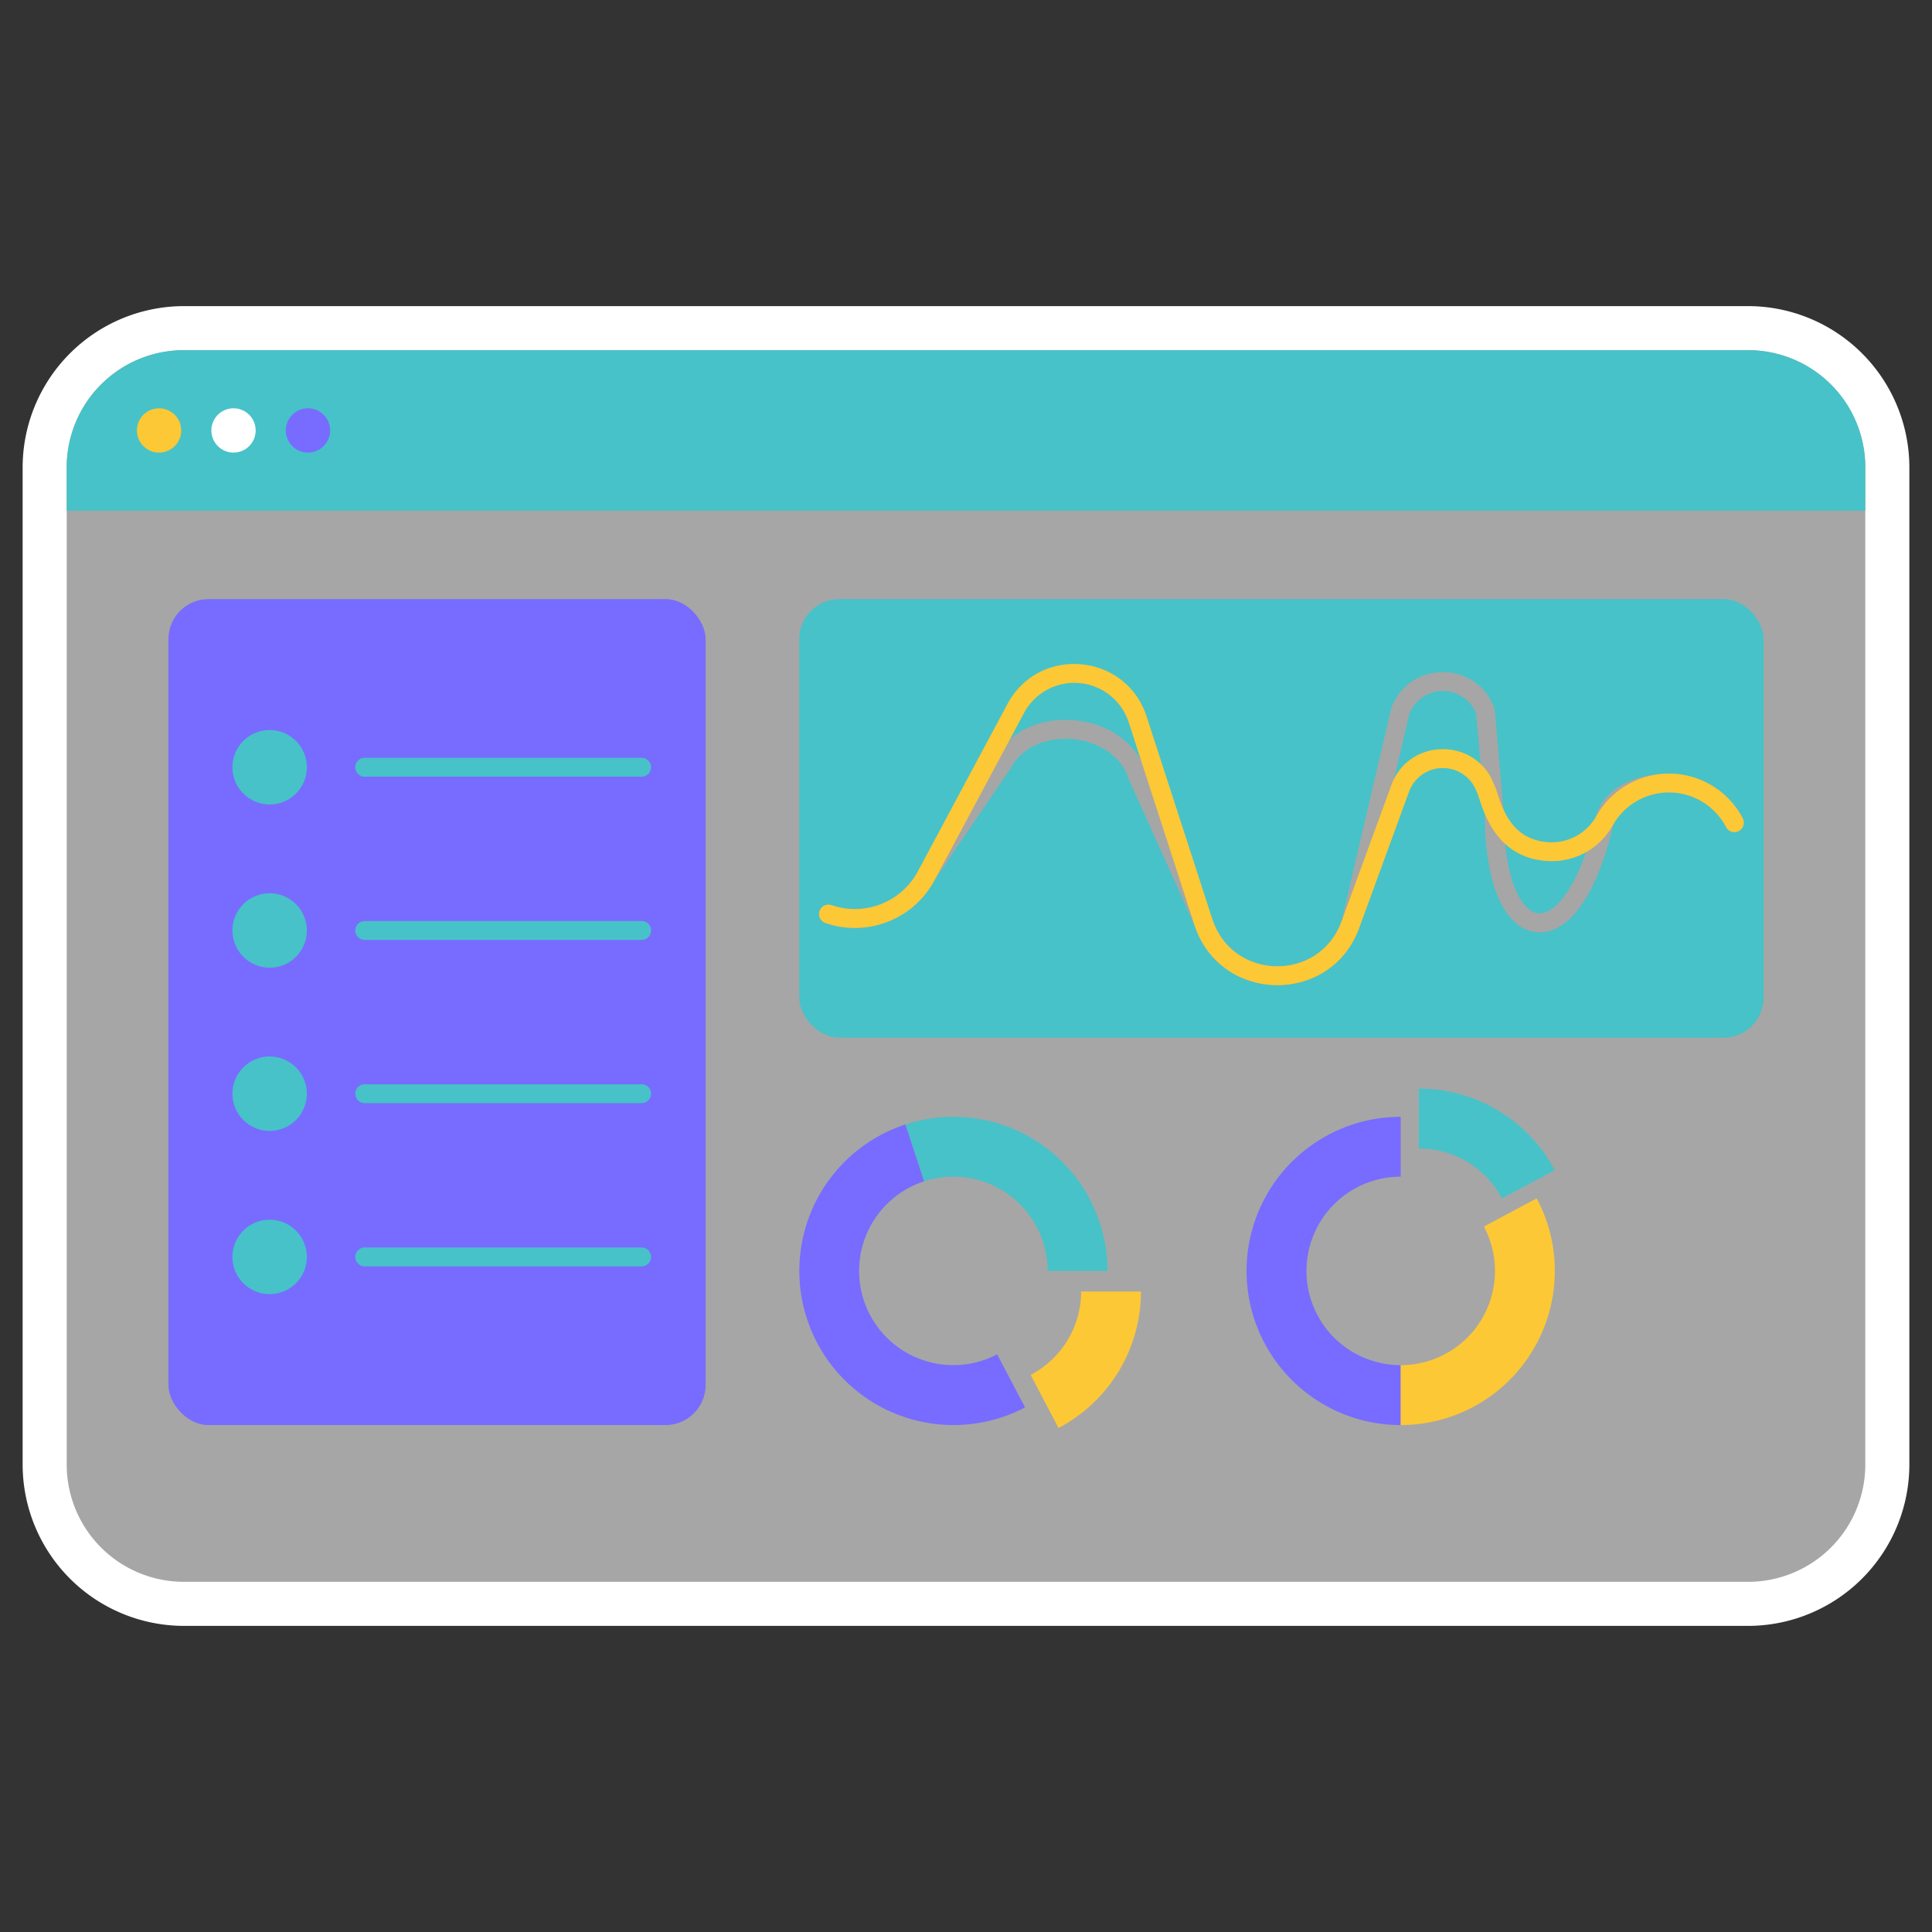 <svg
  xmlns="http://www.w3.org/2000/svg"
  version="1.1"
  xmlns:xlink="http://www.w3.org/1999/xlink"
  xmlns:svgjs="http://svgjs.com/svgjs"
  width="512"
  height="512"
  x="0"
  y="0"
  viewBox="0 0 512 512"
  style="enable-background:new 0 0 512 512"
  xml:space="preserve"
  class=""
><rect x="0" y="0" width="512" height="512" fill="#333333" stroke="none"/><g><path
      fill="#ffffff"
      d="M463.251 81.123H48.749A42.789 42.789 0 0 0 6 123.855v264.29a42.789 42.789 0 0 0 42.749 42.732h414.5A42.789 42.789 0 0 0 506 388.145v-264.29a42.789 42.789 0 0 0-42.749-42.732z"
      data-original="#ffffff"
      class=""
    /><path
      fill="#a6a6a6"
      d="M494.321 123.856v264.288a31.057 31.057 0 0 1-31.07 31.054H48.749a31.057 31.057 0 0 1-31.07-31.054V123.856A31.057 31.057 0 0 1 48.749 92.8h414.5a31.057 31.057 0 0 1 31.072 31.056z"
      data-original="#4c3ce3"
      class=""
    /><path
      fill="#47c2c8"
      d="M494.321 123.856v11.486H17.679v-11.486A31.057 31.057 0 0 1 48.749 92.8h414.5a31.057 31.057 0 0 1 31.072 31.056z"
      data-original="#ff3d81"
      class=""
    /><circle
      cx="42.156"
      cy="114.072"
      r="5.872"
      fill="#fcc836"
      data-original="#fcc836"
      class=""
    /><circle
      cx="61.885"
      cy="114.072"
      r="5.872"
      fill="#ffffff"
      data-original="#ffffff"
      class=""
    /><circle
      cx="81.615"
      cy="114.072"
      r="5.872"
      fill="#776cff"
      data-original="#5ed4be"
      class=""
    /><rect
      width="255.55"
      height="116.223"
      x="211.815"
      y="158.77"
      fill="#47c2c8"
      rx="10.62"
      data-original="#0038a6"
      class=""
    /><path
      fill="#47c2c8"
      d="M293.5 336.811h-15.866a24.98 24.98 0 0 0-32.746-23.744l-4.938-15.077a40.848 40.848 0 0 1 53.55 38.821z"
      data-original="#ff3d81"
      class=""
    /><path
      fill="#776cff"
      d="M271.647 372.98a40.848 40.848 0 1 1-31.7-74.99l4.938 15.077a24.972 24.972 0 1 0 19.374 45.842z"
      data-original="#5ed4be"
      class=""
    /><path
      fill="#fcc836"
      d="M302.368 342.262a40.864 40.864 0 0 1-21.85 36.17l-7.386-14.072a24.92 24.92 0 0 0 13.373-22.1z"
      data-original="#fcc836"
      class=""
    /><path
      fill="#776cff"
      d="M346.229 336.811a24.96 24.96 0 0 0 24.971 24.967v15.878a40.845 40.845 0 0 1 0-81.69v15.863a24.973 24.973 0 0 0-24.971 24.982z"
      data-original="#5ed4be"
      class=""
    /><path
      fill="#fcc836"
      d="M412.042 336.811a40.847 40.847 0 0 1-40.842 40.845v-15.878a24.963 24.963 0 0 0 22.039-36.722l14-7.473a40.495 40.495 0 0 1 4.803 19.228z"
      data-original="#fcc836"
      class=""
    /><path
      fill="#47c2c8"
      d="m412.042 310.11-14 7.473A24.955 24.955 0 0 0 376 304.356v-15.863a40.8 40.8 0 0 1 36.042 21.617z"
      data-original="#ff3d81"
      class=""
    /><rect
      width="142.362"
      height="218.887"
      x="44.635"
      y="158.77"
      fill="#776cff"
      rx="10.62"
      data-original="#776cff"
      class=""
    /><circle
      cx="71.457"
      cy="203.328"
      r="9.865"
      fill="#47c2c8"
      data-original="#ff3d81"
      class=""
    /><path
      fill="#47c2c8"
      d="M170.04 205.828H96.658a2.5 2.5 0 1 1 0-5h73.382a2.5 2.5 0 0 1 0 5z"
      data-original="#0038a6"
      class=""
    /><circle
      cx="71.457"
      cy="246.585"
      r="9.865"
      fill="#47c2c8"
      data-original="#ff3d81"
      class=""
    /><path
      fill="#47c2c8"
      d="M170.04 249.085H96.658a2.5 2.5 0 1 1 0-5h73.382a2.5 2.5 0 0 1 0 5z"
      data-original="#0038a6"
      class=""
    /><circle
      cx="71.457"
      cy="289.842"
      r="9.865"
      fill="#47c2c8"
      data-original="#ff3d81"
      class=""
    /><path
      fill="#47c2c8"
      d="M170.04 292.342H96.658a2.5 2.5 0 0 1 0-5h73.382a2.5 2.5 0 0 1 0 5z"
      data-original="#0038a6"
      class=""
    /><circle
      cx="71.457"
      cy="333.099"
      r="9.865"
      fill="#47c2c8"
      data-original="#ff3d81"
      class=""
    /><path
      fill="#47c2c8"
      d="M170.04 335.6H96.658a2.5 2.5 0 0 1 0-5h73.382a2.5 2.5 0 0 1 0 5z"
      data-original="#0038a6"
      class=""
    /><path
      fill="#a6a6a6"
      d="m316.568 245.222-17.353-38.544a2.5 2.5 0 0 1-.1-.253c-2.283-7.014-9.167-10.054-14.847-10.559s-12.983 1.269-16.465 7.765a2.428 2.428 0 0 1-.136.224l-20.041 29.465a23.909 23.909 0 0 1-28.879 11.28 2.5 2.5 0 1 1 1.619-4.731 18.927 18.927 0 0 0 22.914-9.024 2.4 2.4 0 0 1 .138-.229l20.045-29.467c3.9-7.153 12.028-11.085 21.25-10.262s16.534 6.126 19.114 13.858l17.355 38.546a2.328 2.328 0 0 1 .1.256c5.3 16.334 28.2 16.807 34.189.777l13.162-56.37a2.435 2.435 0 0 1 .087-.291c4.647-12.691 22.575-12.731 27.269-.068a2.493 2.493 0 0 1 .147.65c2.486 28.34 2.358 26.734 2.355 26.945-.147 16.909 4.454 26.3 9.075 26.845 4.454.524 11.126-7.119 15.238-25.121 2.008-8.789 11.749-11.907 19.48-11.907a21.976 21.976 0 0 1 19.551 11.832 2.5 2.5 0 0 1-4.433 2.312 16.775 16.775 0 0 0-15.118-9.144c-5.892 0-13.254 2.1-14.6 8.02-4.373 19.148-12.1 29.979-20.695 28.974-8.465-.992-13.632-13.147-13.494-31.732l-2.3-26.234a9.531 9.531 0 0 0-17.72.212L360.3 245.612a2.634 2.634 0 0 1-.087.291c-7.53 20.597-36.781 20.083-43.645-.681z"
      data-original="#4c3ce3"
      class=""
    /><path
      fill="#fcc836"
      d="m316.524 245.087-17.408-53.663a15.14 15.14 0 0 0-27.742-2.475L247.689 233.2a23.907 23.907 0 0 1-28.942 11.4 2.5 2.5 0 1 1 1.619-4.731 18.927 18.927 0 0 0 22.914-9.024l23.687-44.256c8.389-15.648 31.419-13.569 36.9 3.291l17.409 53.666c5.312 16.382 28.325 16.811 34.241.641l13.2-36.111c4.646-12.69 22.574-12.733 27.269-.069 1.436 2.427 2.608 14.258 14.087 15.162a13.547 13.547 0 0 0 12.987-6.925 22.063 22.063 0 0 1 38.772.595 2.5 2.5 0 1 1-4.433 2.312 17.064 17.064 0 0 0-29.984-.451 18.492 18.492 0 0 1-17.735 9.453c-15.033-1.185-17.2-16.5-18.38-18.4a9.531 9.531 0 0 0-17.888.045l-13.2 36.109c-7.545 20.636-36.912 20.076-43.688-.82z"
      data-original="#fcc836"
      class=""
    /></g></svg>
